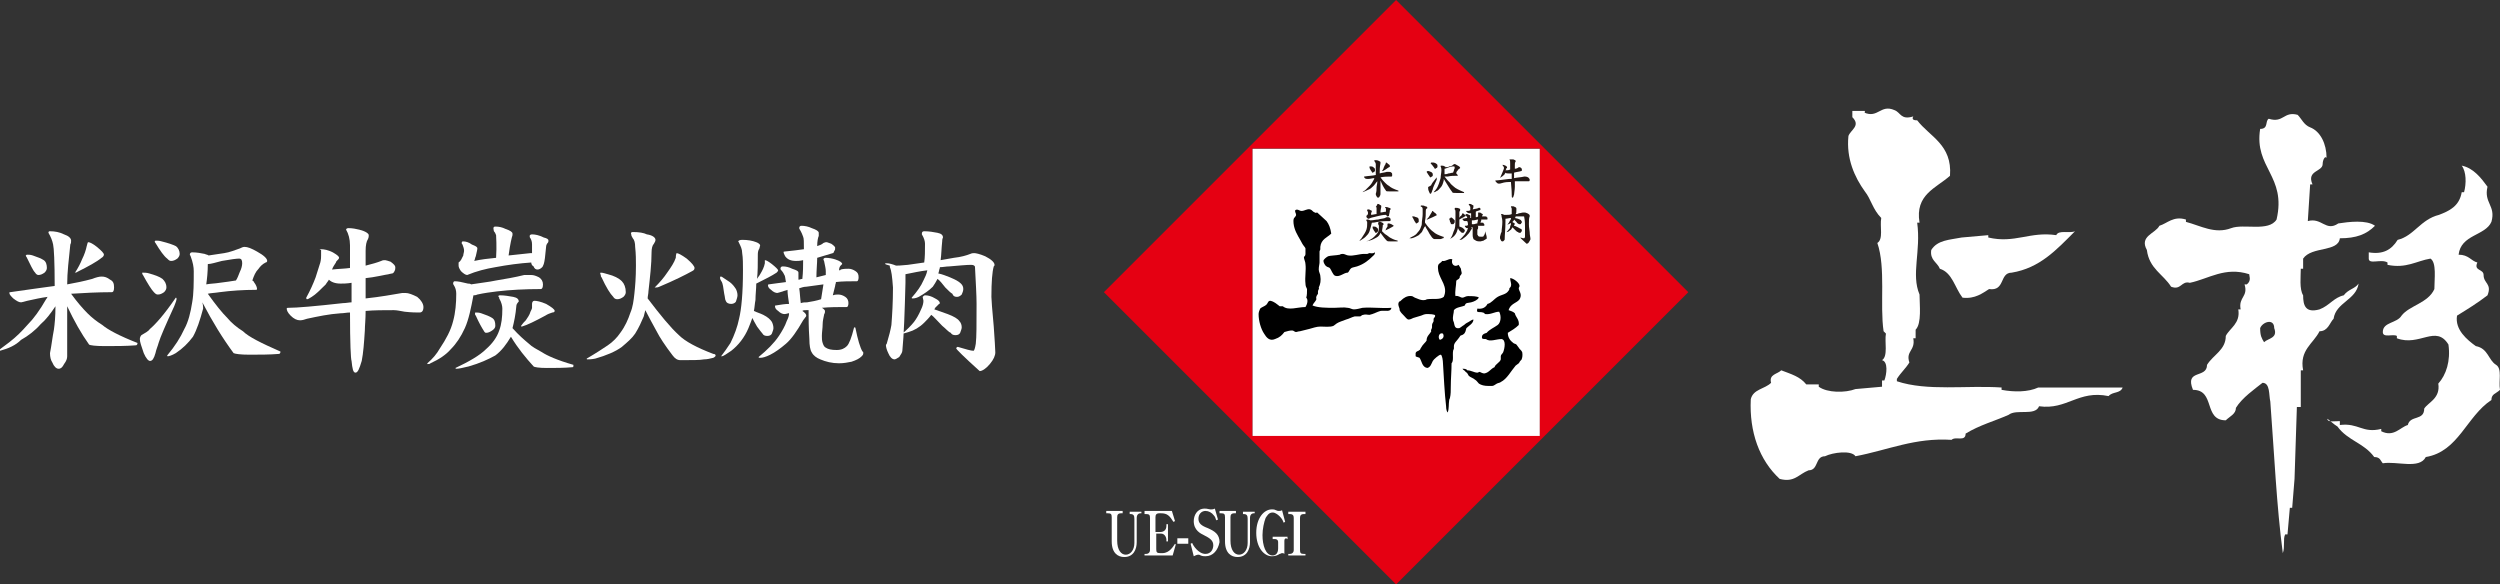 <?xml version="1.0" encoding="utf-8"?>
<!-- Generator: Adobe Illustrator 24.1.1, SVG Export Plug-In . SVG Version: 6.00 Build 0)  -->
<svg version="1.1" id="レイヤー_1" xmlns="http://www.w3.org/2000/svg" xmlns:xlink="http://www.w3.org/1999/xlink" x="0px"
	 y="0px" viewBox="0 0 320 74.8" style="enable-background:new 0 0 320 74.8;" xml:space="preserve">
<rect x="0" y="0" width="320" height="74.8" fill="#333333" stroke="none"/>
<style type="text/css">
	.st0{fill:#FFFFFF;}
	.st1{fill:#E50012;}
	.st2{fill:#231815;}
</style>
<g>
	
		<rect x="160.3" y="19" transform="matrix(6.123234e-17 -1 1 6.123234e-17 141.303 216.126)" class="st0" width="36.8" height="36.8"/>
	<g>
		<g>
			<path class="st1" d="M216.1,37.4l-37.4,37.4l-37.4-37.4L178.7,0L216.1,37.4z M160.3,19v36.8h36.8V19H160.3z"/>
			<path d="M169.8,28.3c-0.4-0.4-0.9-0.8-1.2-1.1c-0.1,0-0.2,0.1-0.3,0c-0.3-0.1-0.3-0.3-0.6-0.4c-0.4-0.1-0.7,0.2-1.1,0.2
				c-0.3,0-0.5-0.3-0.8-0.1c-0.1,0.2,0.1,0.4,0.1,0.6c0,0.2-0.3,0.4-0.3,0.5c-0.1,0.3,0,0.9,0.1,1.2c0.2,0.7,0.7,1.4,1,2
				c0.1,0.2,0.4,0.5,0.4,0.6c0,0.2,0,0.5,0,0.7c0,0.2-0.1,0.3-0.2,0.4c0,0.3,0.2,0.6,0.2,0.9c0.1,0.8-0.1,1.7,0,2.5
				c0,0.3,0.1,0.5,0.2,0.7c0,0.4,0,0.8-0.1,1.1c0.3,0.3,0.1,0.9-0.1,1.2c-1,0-2.2,0.5-2.9-0.1c-0.1,0-0.2,0-0.4,0
				c-0.4-0.3-0.7-0.6-1.2-0.7c-0.3,0-0.3,0.3-0.5,0.5c-0.2,0.2-0.6,0.3-0.8,0.5c-0.1,0.2-0.2,0.5-0.2,0.7c0,0.9,0.3,1.9,0.7,2.5
				c0.3,0.5,0.7,1,1.4,0.7c0.6-0.2,0.9-0.5,1.2-0.9c0.4-0.1,0.6-0.2,1-0.2c0.2,0,0.3,0.2,0.5,0.2c0.1,0,0.3-0.1,0.5-0.1
				c0.4-0.1,0.8-0.2,1.2-0.3c0.4-0.1,0.9-0.3,1.4-0.3c0.5,0,1.3,0.1,1.7-0.1c0.1-0.1,0.3-0.2,0.4-0.3c0.3-0.2,0.7-0.3,1.2-0.5
				c0.4-0.1,0.7-0.3,1.1-0.4c0.2,0,0.5,0,0.7,0c0.1,0,0.2-0.2,0.4-0.2c0.3-0.1,0.5,0,0.8,0c0.5-0.1,1-0.4,1.4-0.5
				c0.6-0.1,1.3,0.2,1.4-0.4c-1.2,0.1-2.5-0.1-3.7,0c-0.4,0.1-0.8,0.2-1.1,0.2c-0.3,0-0.5-0.2-0.8-0.2c-0.5-0.1-1.1,0-1.7,0
				c-1,0-2.1,0-2.8-0.3c0.1-0.3,0.4-0.5,0.5-0.8c-0.1-0.4,0.1-0.5,0.2-0.7c0-0.1,0-0.2,0-0.3c0-0.2,0.2-0.3,0.1-0.5
				c0.2-0.4,0.3-0.9,0.2-1.5c0-0.2-0.2-0.5-0.2-0.8c0-0.4,0.1-0.7,0.1-0.9c0-0.5,0-1,0-1.4c0-0.1,0.1-0.2,0.1-0.3c0-0.1,0-0.2,0-0.3
				c0.1-1,0.9-1.2,1.4-1.7C170.3,29.2,170.1,28.7,169.8,28.3z M175.3,32.4c-0.1,0-0.2,0.1-0.3,0.1c-0.1,0-0.3,0-0.4,0
				c-0.6,0-1.4,0.3-2,0.2c-0.2,0-0.5-0.2-0.7-0.2c-0.1,0-0.3,0-0.4,0.1c-0.5,0.1-1.2,0.1-1.5,0.2c-0.2,0.1-0.6,0.4-0.6,0.6
				c0,0.2,0.2,0.6,0.4,0.7c0.1,0.1,0.3,0.1,0.4,0.2c0.2,0.2,0.4,0.9,0.7,1c0.6,0.2,1.1-0.4,1.6-0.4c0.2-0.1,0.2-0.4,0.5-0.6
				c0.2-0.1,0.4-0.1,0.7-0.2c0.9-0.3,1.5-0.8,2-1.3c0.1-0.1,0.3-0.2,0.3-0.5C175.7,32.5,175.5,32.4,175.3,32.4z"/>
			<path d="M194.6,38.1c0.2-0.5-0.2-0.9-0.2-1.2c0-0.1,0.1-0.2,0.1-0.3c0-0.4-0.8-1-1.2-1c0,0.4,0.2,0.7,0.1,1
				c0,0.1-0.1,0.2-0.2,0.3c0,0.1,0,0.2-0.1,0.3c-0.3,0.5-0.9,0.5-1.4,0.8c-0.5,0.3-0.8,0.8-1.3,0.9c-0.2,0.4-0.6,0.7-1.3,0.6
				c0,0.1-0.1,0.3,0,0.4c0.2,0.1,0.4,0,0.7,0.1c0.1,0,0.2,0.1,0.3,0.2c0.7,0.1,1.2-0.3,1.8-0.3c0.3,0.6,0.2,1.4-0.2,1.7
				c-0.4,0.3-1.1,0.6-1.4,1c-0.3,0.1-0.7,0.2-0.6,0.7c0.1,0.1,0.3,0.1,0.5,0.1c0.5,0.4,1.3,0,2,0c0.6,0.1,0.4,1.2,0.2,1.7
				c-0.1,0.2-0.3,0.3-0.3,0.5c0,0.1,0,0.2,0,0.4c-0.1,0.4-0.7,0.6-0.8,1c-0.5,0.2-0.7,0.7-1.3,0.8c-0.2,0-0.4-0.1-0.6-0.2
				c-0.1,0-0.2,0.1-0.3,0.1c-0.4,0-0.8-0.3-1.3-0.3c-0.1-0.2-0.4-0.2-0.6-0.2c0.1,0.2,0.3,0.2,0.4,0.4c0.2,0.1,0.3,0.3,0.4,0.5
				c0.2,0.2,0.6,0.3,0.8,0.5c0.2,0.1,0.3,0.3,0.5,0.5c0.3,0.2,0.7,0.3,1.2,0.3c0.2,0,0.4,0,0.5,0c0.2,0,0.4-0.2,0.6-0.3
				c0.2-0.1,0.4-0.1,0.5-0.2c0.8-0.4,1.3-1.4,1.9-2.1c0.1-0.1,0.3-0.2,0.4-0.3c0.1-0.1,0.1-0.2,0.2-0.3c0.1-0.1,0.2-0.2,0.2-0.3
				c0.1-0.2,0.1-0.8,0-0.9c-0.1-0.2-0.3-0.3-0.4-0.5c-0.1-0.1-0.2-0.3-0.3-0.4c-0.1-0.1-0.3-0.1-0.4-0.2c-0.4-0.3-0.7-0.7-0.7-1.3
				c0.5-0.3,1-0.6,1.4-1c0.1-0.7-0.4-1-0.5-1.5c-0.2-0.2-0.5-0.3-0.8-0.4C193.4,38.7,194.4,38.8,194.6,38.1z M184.6,33.4
				c-0.1,0.2-0.4,0.3-0.5,0.5c-0.1,0.3,0,0.6,0,0.8c0.2,1.1,1.3,2,0.7,3.3c-0.5,0.4-1.4,0.2-2.1,0.3c-0.1,0-0.2,0.1-0.3,0.1
				c-0.5,0.1-1-0.2-1.3-0.3c-0.2-0.1-0.3-0.2-0.4-0.2c-0.6-0.1-1.1,0.3-1.3,0.5c-0.1,0.1-0.2,0.2-0.3,0.2c-0.2,0.3-0.1,0.5,0,0.8
				c0.1,0.2,0,0.3,0.1,0.4c0.1,0.2,0.3,0.4,0.5,0.6c0.2,0.2,0.4,0.5,0.6,0.5c0.2,0,0.4-0.1,0.6-0.2c0.3-0.1,0.7-0.2,1-0.3
				c0.2-0.1,0.5-0.2,0.7-0.2c0.3,0,1.1,0,1.1,0.2c0,0.2-0.1,0.2-0.2,0.4c0,0.1,0,0.2,0,0.3c0,0.1-0.2,0.3-0.2,0.5c0,0.1,0,0.2,0,0.3
				c0,0.2-0.2,0.3-0.1,0.5c-0.2,0.4-0.6,0.6-0.6,1.2c-0.1,0.2-0.5,0.5-0.7,0.9c-0.1,0.1-0.1,0.3-0.2,0.3c-0.2,0.2-0.4,0.1-0.5,0.4
				c0,0.1,0,0.3,0,0.4c0.1,0.1,0.3,0.1,0.5,0.2c0.3,0.4,0.3,1.2,1,1.3c0.4-0.1,0.5-0.5,0.7-0.9c0.1-0.2,0.8-0.8,1-0.8
				c0.2,0,0.3,0.8,0.3,1.1c0.1,1.6,0.2,3.8,0.4,5.5c0,0.4,0.1,0.7,0.2,0.8c0.2-0.5,0.1-1,0.2-1.6c0-0.1,0.1-0.2,0.1-0.3
				c0.1-0.4,0.1-0.9,0.1-1.4c0-1,0.1-2,0.1-3c0.3-0.3,0.1-1.1,0.2-1.6c0-0.1,0.1-0.2,0.1-0.3c0-0.1,0-0.2,0-0.3c0-0.4,0.4-0.7,0.6-1
				c0.1-0.1,0.2-0.3,0.2-0.3c0.1-0.1,0.3-0.1,0.4-0.2c0.3-0.2,0.3-0.5,0.4-0.8c0.3-0.3,0.9-0.6,0.9-1.1c-0.2,0-0.4,0.2-0.6,0.3
				c-0.2,0.1-0.4,0.2-0.6,0.4c-0.2,0.1-0.4,0.3-0.6,0.4c-0.6,0.1-0.6-0.3-0.7-0.7c0-0.1-0.1-0.2-0.1-0.3c-0.1-0.5,0.1-0.9,0.1-1.3
				c0.3-0.4,1-0.4,1.4-0.6c0.1-0.4,0.4-0.3,0.8-0.4c0.4-0.1,0.8-0.3,1-0.6c-0.2-0.2-0.9-0.2-1.4-0.2c-0.3,0-0.5,0.2-0.7,0.2
				c-0.3,0-0.5-0.3-0.9-0.2c-0.1-0.6,0.1-1.4,0.1-1.9c0-0.2,0.3-0.2,0.4-0.4c0.1-0.1,0-0.2,0.1-0.3c0.1-0.1,0.1-0.1,0.2-0.3
				c0-0.2-0.1-0.4-0.1-0.6c-0.1-0.2-0.2-0.3-0.3-0.5c-0.6,0.4-1-0.2-0.8-0.7C185.5,33,185.1,33.5,184.6,33.4z M184.7,42.7
				c0.2,0.4,0,0.7-0.4,0.8C184,43.2,184.2,42.5,184.7,42.7z"/>
		</g>
		<g>
			<path class="st0" d="M146.2,65.7H146c-0.3,0-0.5,0.2-0.5,0.6v3.1c0,0.9-0.4,1.9-1.6,1.9c-0.8,0-1.6-0.5-1.6-2v-3.1
				c0-0.4-0.1-0.5-0.5-0.5h-0.2v-0.3h2.1v0.3h-0.2c-0.4,0-0.5,0.2-0.5,0.5v3c0,1.2,0.5,1.8,1.1,1.8c0.6,0,1.1-0.6,1.1-1.5v-3.1
				c0-0.4-0.1-0.6-0.5-0.6h-0.1v-0.3h1.5V65.7z"/>
			<path class="st0" d="M146.5,65.4h3.5l0.4,1.3l-0.2,0.1c-0.5-0.8-0.8-1.1-1.6-1.1h-0.2c-0.4,0-0.5,0.2-0.5,0.5v1.9h0.6
				c0.4,0,0.8-0.2,0.8-0.8v-0.2h0.2v2.2h-0.2v-0.2c0-0.3-0.2-0.8-0.7-0.8h-0.6v2c0,0.4,0.1,0.5,0.5,0.5h0.3c0.9,0,1.4-0.9,1.6-1.2
				l0.1,0.1l-0.4,1.4h-3.6v-0.2h0.2c0.3,0,0.5-0.2,0.5-0.5v-4.1c0-0.4-0.1-0.5-0.5-0.5h-0.2V65.4z"/>
			<path class="st0" d="M150.7,69.6v-0.7h1.4v0.7H150.7z"/>
			<path class="st0" d="M154.3,71.2c-0.1,0-0.4,0-0.6-0.1c-0.2-0.1-0.2-0.1-0.3-0.1c-0.2,0-0.4,0.1-0.6,0.2l-0.4-1.6l0.2-0.1
				c0.1,0.3,0.8,1.4,1.7,1.4c0.7,0,1-0.6,1-1.1c0-0.6-0.4-0.9-1.2-1.3c-0.4-0.2-1.3-0.6-1.3-1.8c0-0.7,0.4-1.6,1.4-1.6
				c0.2,0,0.2,0,0.7,0.1c0.1,0,0.1,0,0.2,0c0.1,0,0.2,0,0.4-0.1l0.4,1.4l-0.2,0.1c-0.1-0.1-0.1-0.4-0.3-0.6
				c-0.3-0.4-0.7-0.6-1.1-0.6c-0.5,0-0.9,0.4-0.9,1c0,0.6,0.4,0.9,1.2,1.2c0.9,0.4,1.5,0.8,1.5,1.8
				C155.9,70.4,155.3,71.2,154.3,71.2z"/>
			<path class="st0" d="M160.7,65.7h-0.2c-0.3,0-0.5,0.2-0.5,0.6v3.1c0,0.9-0.4,1.9-1.6,1.9c-0.8,0-1.6-0.5-1.6-2v-3.1
				c0-0.4-0.1-0.5-0.5-0.5h-0.2v-0.3h2.1v0.3H158c-0.4,0-0.5,0.2-0.5,0.5v3c0,1.2,0.5,1.8,1.1,1.8c0.6,0,1.1-0.6,1.1-1.5v-3.1
				c0-0.4-0.1-0.6-0.5-0.6h-0.1v-0.3h1.5V65.7z"/>
			<path class="st0" d="M164.7,68.9c-0.3,0-0.3,0.2-0.3,0.4v1.6c-0.1-0.1-0.2-0.1-0.3-0.1c-0.1,0-0.2,0.1-0.3,0.1
				c-0.3,0.2-0.6,0.3-1,0.3c-1,0-2-1.1-2-3c0-1.9,1-3,2-3c0.2,0,0.3,0,0.5,0.1c0.2,0.1,0.3,0.1,0.4,0.1c0.1,0,0.3,0,0.4-0.1l0.4,1.5
				l-0.2,0.1c-0.1-0.3-0.2-0.5-0.5-0.8c-0.1-0.1-0.5-0.5-0.9-0.5c-0.5,0-0.7,0.4-0.9,0.7c-0.2,0.5-0.4,1.4-0.4,2.2
				c0,1.3,0.4,2.6,1.3,2.6c0.4,0,0.7-0.3,0.7-0.9v-0.8c0-0.3-0.2-0.4-0.4-0.4h-0.3v-0.3h1.9v0.3H164.7z"/>
			<path class="st0" d="M164.9,71.1v-0.2h0.2c0.3,0,0.5-0.2,0.5-0.5v-4.1c0-0.3-0.1-0.5-0.5-0.5h-0.2v-0.3h2.2v0.3h-0.2
				c-0.4,0-0.5,0.2-0.5,0.5v4.1c0,0.4,0.1,0.5,0.5,0.5h0.2v0.2H164.9z"/>
		</g>
	</g>
	<g>
		<path class="st2" d="M177.8,22c0.1,0,0.2,0,0.3,0.1c0.1,0.1,0.1,0.1,0.1,0.3c0,0.1,0,0.2-0.1,0.2c-0.5,0-0.9,0-1.4,0.1
			c0.2,0.3,0.4,0.5,0.6,0.7c0.1,0.1,0.3,0.3,0.5,0.4c0.2,0.2,0.6,0.4,1.2,0.6c0,0.1,0,0.1,0,0.1c-0.3,0-0.7,0-1.1,0
			c-0.3,0-0.5,0-0.5-0.1c-0.3-0.4-0.5-0.8-0.7-1.3v1.7c0,0.1,0,0.2-0.1,0.3c0,0.1-0.1,0.2-0.2,0.2c-0.1,0-0.2-0.1-0.2-0.2
			c-0.1-0.1-0.1-0.2-0.1-0.3c0.1-0.3,0.1-0.5,0.1-0.8c0-0.2,0.1-0.5,0.1-0.8c-0.2,0.2-0.3,0.4-0.5,0.6c-0.2,0.2-0.4,0.4-0.7,0.5
			c-0.2,0.1-0.4,0.2-0.7,0.3v0c0.1-0.1,0.2-0.2,0.3-0.2c0.2-0.2,0.4-0.4,0.6-0.6c0.2-0.2,0.4-0.5,0.6-0.9c0,0,0-0.1,0-0.1
			c-0.2,0-0.5,0.1-0.7,0.1c-0.1,0-0.2,0-0.2,0c-0.1,0-0.2,0-0.3-0.1c-0.1-0.1-0.1-0.1-0.1-0.2c0,0,0,0,0,0c0.6-0.1,1.1-0.1,1.5-0.2
			c0,0,0,0,0,0c0-0.8,0-1.3,0-1.4c0-0.1-0.1-0.3-0.2-0.4c0,0,0-0.1,0.1-0.1c0.2,0,0.3,0,0.5,0.1c0.2,0.1,0.2,0.1,0.2,0.2
			c0,0,0,0.1,0,0.1c-0.1,0.5-0.1,0.9-0.1,1.3c0.3-0.1,0.6-0.1,0.9-0.2C177.7,22,177.7,22,177.8,22z M175.3,21.3c0.1,0,0.1,0,0.2,0
			c0.2,0,0.3,0.1,0.4,0.2c0.1,0.1,0.1,0.1,0.1,0.3c0,0.1,0,0.1-0.1,0.2c-0.1,0-0.1,0.1-0.2,0.1c0,0-0.1,0-0.1-0.1
			c-0.1-0.1-0.2-0.3-0.3-0.5C175.3,21.3,175.3,21.3,175.3,21.3C175.3,21.3,175.3,21.3,175.3,21.3z M177.4,20.8
			c0.1,0,0.2,0.1,0.3,0.2c0.2,0.1,0.2,0.2,0.2,0.3c0,0,0,0.1-0.1,0.1c-0.2,0.1-0.4,0.3-0.8,0.5c0,0-0.1,0-0.1,0h0
			c0.1-0.2,0.2-0.3,0.2-0.4c0.1-0.2,0.1-0.3,0.2-0.4C177.4,20.9,177.4,20.8,177.4,20.8z"/>
		<path class="st2" d="M183.9,22.7C183.9,22.7,183.9,22.7,183.9,22.7c0,0.1,0,0.2,0,0.3c-0.3,0.6-0.5,1.1-0.5,1.2
			c0,0.1-0.1,0.2-0.1,0.3c-0.1,0.2-0.1,0.3-0.2,0.3c-0.1,0-0.1-0.1-0.2-0.3c-0.1-0.2-0.1-0.4-0.1-0.5c0-0.1,0-0.1,0.1-0.1
			c0.1-0.1,0.2-0.1,0.3-0.2C183.2,23.6,183.4,23.3,183.9,22.7C183.8,22.7,183.8,22.7,183.9,22.7z M182.7,21.9c0.1,0,0.1,0,0.2,0
			c0.2,0.1,0.3,0.1,0.4,0.2c0.1,0.1,0.1,0.2,0.1,0.3c0,0.1,0,0.1-0.1,0.2c-0.1,0-0.1,0.1-0.2,0.1c0,0-0.1,0-0.1-0.1
			c-0.1-0.1-0.2-0.3-0.4-0.6C182.7,21.9,182.7,21.9,182.7,21.9C182.7,21.9,182.7,21.9,182.7,21.9z M183.2,20.8c0.1,0,0.1,0,0.2,0
			c0.2,0,0.4,0.1,0.5,0.2c0.1,0.1,0.1,0.1,0.1,0.3c0,0.1,0,0.1-0.1,0.2c-0.1,0-0.1,0.1-0.2,0.1c0,0-0.1,0-0.1-0.1
			c-0.1-0.1-0.2-0.3-0.4-0.5C183.1,20.9,183.1,20.9,183.2,20.8C183.1,20.8,183.1,20.8,183.2,20.8z M186.2,21c0.1,0,0.2,0.1,0.4,0.2
			c0.2,0.1,0.3,0.2,0.3,0.3c0,0,0,0-0.1,0.1c-0.1,0.1-0.2,0.1-0.2,0.2c-0.1,0.1-0.2,0.2-0.2,0.4c0,0,0,0,0.1,0.1
			c0.1,0.1,0.1,0.2,0.1,0.2c0,0,0,0-0.1,0c-0.4,0-0.8,0-1.2,0.1c-0.2,0-0.3,0-0.4,0c0.3,0.4,0.5,0.6,0.7,0.8
			c0.1,0.2,0.3,0.3,0.5,0.5c0.2,0.2,0.6,0.4,1.3,0.7c0,0.1,0,0.1,0,0.1c-0.3,0-0.7,0-1,0c-0.3,0-0.5,0-0.5-0.1
			c-0.4-0.5-0.7-1.1-1.1-1.7c0,0.1,0,0.1,0,0.2c-0.1,0.4-0.2,0.7-0.4,0.9c-0.2,0.2-0.3,0.4-0.6,0.5c-0.1,0.1-0.2,0.1-0.3,0.1
			c0,0,0,0,0,0c0.3-0.3,0.5-0.6,0.6-0.9c0.1-0.2,0.2-0.6,0.3-0.9c0-0.3,0.1-0.7,0.1-1c0-0.1,0-0.3-0.1-0.5c0,0,0,0,0,0
			c0-0.1,0-0.1,0.1-0.1c0.1,0,0.3,0,0.4,0.1c0.1,0,0.1,0,0.1,0.1c0.2,0,0.4,0,0.5-0.1c0.2,0,0.4-0.1,0.5-0.2
			C186.1,21,186.1,21,186.2,21z M184.9,21.6c0,0.3,0,0.5,0,0.7c0.1,0,0.3,0,0.5-0.1c0.2,0,0.4-0.1,0.6-0.1c0-0.1,0.1-0.2,0.1-0.3
			c0-0.1,0.1-0.2,0.1-0.3c0-0.1,0-0.2-0.1-0.2c-0.1,0-0.3,0-0.6,0.1C185.2,21.5,185,21.6,184.9,21.6z"/>
		<path class="st2" d="M192.3,21.1c0.1,0,0.2,0,0.4,0.1c0.1,0.1,0.2,0.1,0.2,0.2c0,0,0,0.1,0,0.1c0,0-0.1,0-0.1,0.1
			c0,0.1-0.1,0.2-0.1,0.2c0.2,0,0.4,0,0.6-0.1c0-0.2,0-0.5,0-0.8c0-0.2,0-0.4-0.1-0.5c0,0,0,0,0.1,0c0.1,0,0.3,0,0.4,0
			c0.2,0.1,0.3,0.1,0.3,0.2c0,0,0,0.1,0,0.1c-0.1,0.1-0.1,0.2-0.1,0.4c0,0.2,0,0.3,0,0.5c0.2,0,0.4-0.1,0.5-0.2c0,0,0.1,0,0.1,0
			c0,0,0.1,0,0.2,0.1c0.1,0.1,0.1,0.1,0.1,0.2c0,0,0,0.1,0,0.1c0,0,0,0.1-0.1,0.1c-0.3,0.1-0.6,0.1-0.9,0.2c0,0.2,0,0.5,0,0.7
			c0.5-0.1,0.9-0.1,1.3-0.2c0,0,0.1,0,0.1,0c0.1,0,0.2,0,0.4,0.1c0.1,0.1,0.2,0.2,0.2,0.3c0,0.1,0,0.2-0.1,0.2c-0.1,0-0.3,0-0.5,0
			c-0.1,0-0.3,0-0.4,0c-0.3,0-0.7,0-0.9,0c0,0.3,0,0.5,0,0.7c0,0.4-0.1,0.8-0.1,1c-0.1,0.3-0.1,0.4-0.2,0.4c-0.1,0-0.1-0.1-0.1-0.4
			c0-0.1,0-0.6-0.1-1.6c-0.1,0-0.2,0-0.3,0c-0.4,0-0.8,0.1-1.1,0.2c-0.1,0-0.2,0-0.2,0c-0.1,0-0.2-0.1-0.3-0.2
			c-0.1-0.1-0.1-0.2-0.1-0.2c0,0,0,0,0,0c0.3,0,0.9-0.1,1.8-0.2c0.1,0,0.2,0,0.3,0c0-0.2,0-0.4,0-0.7c-0.2,0-0.3,0-0.4,0
			c-0.2,0-0.3,0-0.4-0.1c0,0.1-0.1,0.1-0.1,0.2c-0.2,0.2-0.3,0.3-0.5,0.4c-0.1,0.1-0.1,0.1-0.1,0.1c0,0,0,0,0,0
			c0.1-0.2,0.2-0.5,0.3-0.7c0.1-0.2,0.1-0.3,0.2-0.5c0-0.1,0-0.2,0-0.2L192.3,21.1C192.2,21.1,192.2,21.1,192.3,21.1z"/>
		<path class="st2" d="M177.6,27.8c0.1,0,0.2,0,0.3,0.1c0.1,0.1,0.1,0.1,0.1,0.2c0,0.1,0,0.2-0.1,0.2c-0.5,0-1,0-1.5,0.1
			c-0.2,0-0.4,0.1-0.7,0.1c-0.1,0-0.1,0-0.1,0c-0.1,0.4-0.2,0.8-0.3,1.1c-0.1,0.3-0.3,0.5-0.5,0.7c-0.2,0.2-0.4,0.3-0.7,0.5
			c0,0-0.1,0-0.1,0v0c0.2-0.2,0.3-0.3,0.4-0.5c0.2-0.3,0.4-0.6,0.5-0.9c0.1-0.3,0.1-0.6,0.1-0.9c0-0.1,0-0.2-0.1-0.2
			c0,0,0-0.1,0-0.1c0-0.1,0-0.1,0.1-0.1c0.1,0,0.2,0,0.4,0.1c0,0,0.1,0,0.1,0c0.3,0,0.6-0.1,0.9-0.1c0.3-0.1,0.6-0.1,0.9-0.2
			C177.4,27.8,177.5,27.8,177.6,27.8z M176.5,28.4c0.2,0,0.3,0,0.4,0.1c0.1,0,0.2,0.1,0.2,0.2c0,0.1-0.1,0.1-0.1,0.1
			c0,0.3-0.1,0.6-0.1,0.8c0.2,0.2,0.4,0.4,0.6,0.5c0.1,0.1,0.3,0.2,0.4,0.3c0.2,0.1,0.5,0.3,1,0.4c0,0,0,0.1,0,0.1
			c-0.3,0-0.6,0-0.9,0c-0.3,0-0.4,0-0.5-0.1c-0.3-0.3-0.5-0.6-0.8-1c-0.1,0.3-0.3,0.5-0.5,0.6c-0.2,0.1-0.5,0.3-0.9,0.4
			c-0.2,0-0.3,0.1-0.4,0.1c0,0,0,0,0,0c0.5-0.2,0.8-0.4,1-0.6c0.2-0.2,0.4-0.4,0.5-0.6c0.1-0.2,0.1-0.5,0.1-0.7c0-0.1,0-0.2-0.1-0.3
			C176.4,28.5,176.4,28.5,176.5,28.4C176.4,28.5,176.5,28.4,176.5,28.4z M176.3,26.1c0.1,0,0.2,0,0.3,0.1c0.2,0.1,0.2,0.1,0.2,0.2
			c0,0,0,0,0,0.1c0,0.1-0.1,0.3-0.1,0.7c0.2,0,0.5-0.1,0.7-0.1c0,0,0,0,0,0c0-0.1,0-0.2,0-0.3c0-0.1,0-0.2-0.1-0.2c0,0,0,0,0-0.1
			c0,0,0,0,0.1,0c0.1,0,0.2,0,0.4,0.1c0.1,0,0.2,0.1,0.2,0.1c0,0,0,0.1,0,0.1c0,0-0.1,0.1-0.1,0.1c0,0.3-0.1,0.5-0.1,0.6
			c0,0,0,0.1,0,0.1c-0.1,0.1-0.1,0.1-0.2,0.1c0,0-0.1,0-0.1-0.1c0,0-0.1-0.1-0.1-0.1c-0.4,0-0.8,0.1-1.2,0.2c-0.3,0.1-0.6,0.1-1,0.3
			c-0.1,0-0.1,0-0.2-0.1c-0.1-0.1-0.1-0.1-0.1-0.2v-0.1c0.1,0,0.1-0.1,0.2-0.2c0-0.1,0-0.1,0-0.2c0-0.1,0-0.1-0.1-0.2c0,0,0,0,0-0.1
			c0,0,0-0.1,0.1-0.1c0.1,0,0.2,0,0.3,0.1c0.1,0,0.2,0.1,0.2,0.1c0,0,0,0.1-0.1,0.3c0,0.1,0,0.1,0,0.2c0.2,0,0.5-0.1,0.7-0.1
			c0-0.4,0-0.7,0-0.8c0,0,0-0.1-0.1-0.1C176.3,26.2,176.3,26.2,176.3,26.1C176.3,26.2,176.3,26.1,176.3,26.1z M175.7,29
			c0.1,0,0.1,0,0.2,0c0.2,0,0.3,0.1,0.4,0.2c0.1,0.1,0.1,0.1,0.1,0.3c0,0.1,0,0.1-0.1,0.2c-0.1,0.1-0.1,0.1-0.2,0.1
			c0,0-0.1,0-0.1-0.1c-0.1-0.1-0.2-0.3-0.3-0.5C175.7,29.1,175.7,29.1,175.7,29C175.7,29,175.7,29,175.7,29z M177.7,28.6
			c0.1,0,0.2,0,0.4,0.1c0.2,0.1,0.3,0.2,0.3,0.2c0,0,0,0-0.1,0.1c-0.1,0-0.1,0.1-0.2,0.1c-0.3,0.2-0.6,0.3-0.8,0.4c0,0,0,0,0,0
			c0.1-0.1,0.1-0.1,0.1-0.2c0.1-0.1,0.1-0.2,0.2-0.3c0-0.1,0-0.1,0-0.1c0,0,0,0,0-0.1c0,0,0-0.1,0-0.1
			C177.6,28.7,177.6,28.6,177.7,28.6z"/>
		<path class="st2" d="M181.9,26.3c0.2,0,0.4,0,0.5,0.1c0.2,0,0.3,0.1,0.3,0.2c0,0,0,0.1-0.1,0.1c-0.1,0.1-0.1,0.2-0.1,0.3
			c0,0.4,0,0.8-0.1,1.3c0,0.1,0,0.2,0,0.2c0.4,0.6,0.8,1,1.1,1.2c0.2,0.2,0.6,0.4,1.2,0.6c0.1,0,0.1,0,0.1,0.1c0,0,0,0.1-0.1,0.1
			c-0.1,0-0.2,0.1-0.3,0.1c-0.1,0-0.4,0-0.8,0c-0.1,0-0.2-0.1-0.3-0.2c-0.3-0.4-0.4-0.6-0.5-0.8c-0.2-0.3-0.3-0.5-0.4-0.7
			c0,0.1,0,0.1-0.1,0.2c-0.1,0.2-0.2,0.4-0.3,0.6c-0.1,0.1-0.3,0.3-0.4,0.4c-0.2,0.1-0.5,0.3-0.9,0.4c-0.1,0-0.2,0-0.3,0
			c0,0,0,0,0,0c0.3-0.2,0.6-0.3,0.7-0.4c0.2-0.1,0.3-0.3,0.4-0.4c0.2-0.2,0.3-0.4,0.4-0.7c0.1-0.2,0.1-0.4,0.1-0.6
			c0-0.2,0.1-0.6,0.1-1c0-0.2,0-0.4,0-0.6c0-0.1,0-0.2-0.1-0.3C181.8,26.4,181.8,26.4,181.9,26.3C181.8,26.3,181.8,26.3,181.9,26.3z
			 M180.8,27.7c0.1,0,0.1,0,0.2,0c0.2,0.1,0.4,0.1,0.5,0.2c0.1,0.1,0.1,0.2,0.1,0.4c0,0.1,0,0.1-0.1,0.2c-0.1,0-0.1,0.1-0.2,0.1
			c0,0-0.1,0-0.1-0.1c-0.1-0.1-0.2-0.3-0.4-0.7C180.7,27.8,180.7,27.8,180.8,27.7C180.7,27.7,180.7,27.7,180.8,27.7z M183.3,27
			c0.1,0,0.2,0.1,0.3,0.2c0.2,0.1,0.3,0.3,0.3,0.3c0,0,0,0.1-0.1,0.1c-0.2,0.1-0.6,0.3-1.1,0.5c-0.1,0-0.1,0-0.1,0h0
			c0.2-0.2,0.3-0.3,0.4-0.5c0.1-0.2,0.2-0.3,0.3-0.5C183.3,27.1,183.3,27,183.3,27z"/>
		<path class="st2" d="M185.7,27.8C185.7,27.8,185.7,27.8,185.7,27.8c0.2,0.1,0.2,0.1,0.3,0.2c0.1,0.1,0.2,0.2,0.2,0.2
			c0,0.1,0,0.1,0,0.2c0,0.1,0,0.1-0.1,0.2c0,0.1-0.1,0.1-0.2,0.1c-0.1,0-0.2,0-0.2-0.1c0,0,0-0.1-0.1-0.2c0-0.2-0.1-0.3-0.1-0.4
			C185.7,27.9,185.7,27.9,185.7,27.8C185.7,27.8,185.7,27.8,185.7,27.8z M187.2,27.3c0,0,0.1,0,0.2,0.1c0.1,0.1,0.2,0.2,0.2,0.2
			c0,0,0,0.1-0.1,0.1c-0.1,0.1-0.4,0.2-0.7,0.4c0,0.2,0,0.4,0,0.5c0,0.1,0,0.2,0,0.4c0.1,0,0.2,0.1,0.3,0.1c0.2,0.1,0.2,0.2,0.3,0.2
			c0,0.1,0.1,0.1,0.1,0.2c0,0.1,0,0.1-0.1,0.2c0,0.1-0.1,0.1-0.2,0.1c-0.1,0-0.1,0-0.2-0.1c0,0-0.1-0.1-0.2-0.2
			c-0.1-0.1-0.1-0.2-0.2-0.3c0,0.2-0.1,0.3-0.1,0.4c-0.1,0.3-0.3,0.6-0.6,0.8c-0.2,0.1-0.3,0.2-0.3,0.2h0c0.1-0.1,0.2-0.3,0.3-0.5
			c0.1-0.3,0.2-0.6,0.3-0.8c0.1-0.3,0.1-0.9,0.1-1.6c0-0.2,0-0.4,0-0.6c0-0.1,0-0.2-0.1-0.3c0,0,0,0,0-0.1c0,0,0-0.1,0.1-0.1
			c0.2,0,0.3,0,0.5,0.1c0.1,0,0.1,0.1,0.1,0.1l0,0.1c0,0.1-0.1,0.2-0.1,0.2c0,0.3,0,0.5,0,0.8c0-0.1,0.1-0.1,0.1-0.2
			C187.1,27.6,187.1,27.5,187.2,27.3C187.2,27.3,187.2,27.3,187.2,27.3z M189.3,26.6c0,0,0.1,0,0.1,0c0.1,0.1,0.1,0.1,0.1,0.1
			c0,0,0,0.1,0,0.1c0,0,0,0.1-0.1,0.1c-0.2,0.1-0.4,0.1-0.5,0.2c0,0.2,0,0.4,0,0.7c0.1,0,0.2,0,0.3-0.1c0-0.1,0-0.1,0-0.1
			c0-0.1,0-0.2,0-0.3c0,0,0-0.1,0-0.1c0,0,0,0,0.1,0c0.1,0,0.2,0,0.3,0.1c0.2,0.1,0.2,0.1,0.2,0.2l0,0c0,0-0.1,0.1-0.1,0.2
			c0,0,0,0,0.1,0c0.1,0,0.2,0,0.3,0c0.1,0,0.2,0,0.2,0.1c0.1,0,0.1,0.1,0.1,0.2c0,0.1,0,0.1-0.1,0.1c-0.2,0-0.5,0-0.7,0
			c0,0,0,0.1,0,0.1c0,0.1-0.1,0.2-0.1,0.3c0.1,0,0.1,0,0.2,0c0.1,0,0.2,0,0.2,0.1c0.1,0.1,0.1,0.1,0.1,0.2c0,0.1,0,0.1-0.1,0.1
			c-0.3,0-0.6,0-0.8,0c0.1,0,0.1,0.1,0.1,0.1c0,0,0,0.1,0,0.1c0,0.1,0,0.2-0.1,0.3c0,0.1,0,0.3,0,0.4c0,0.1,0,0.2,0,0.2
			c0,0.1,0.1,0.1,0.1,0.2c0.1,0.1,0.2,0.1,0.4,0.1c0.2,0,0.3,0,0.3-0.1c0.1-0.1,0.2-0.3,0.2-0.6c0,0,0,0,0,0c0,0,0,0,0,0
			c0.1,0.4,0.2,0.6,0.2,0.8c0,0,0,0,0,0.1c0,0,0,0.1-0.1,0.1c-0.1,0.1-0.2,0.1-0.3,0.2c-0.1,0-0.3,0.1-0.4,0.1c-0.2,0-0.4,0-0.6-0.1
			c-0.1-0.1-0.2-0.1-0.3-0.2c0-0.1-0.1-0.2-0.1-0.5c0-0.4,0-0.7,0-0.9c0,0,0-0.1,0-0.1c0,0,0,0-0.1,0c0,0-0.1,0-0.1,0
			c0.1,0.1,0.1,0.1,0.1,0.2c0,0,0,0,0,0c0,0-0.1,0.1-0.1,0.1c-0.2,0.4-0.4,0.6-0.6,0.8c-0.2,0.2-0.4,0.3-0.5,0.4
			c-0.1,0.1-0.3,0.1-0.4,0.1c0,0,0,0,0,0c0.3-0.2,0.5-0.5,0.7-0.7c0.1-0.2,0.2-0.3,0.3-0.5c0-0.1,0.1-0.2,0.1-0.3c0,0,0,0,0,0
			c-0.1,0-0.1,0-0.1,0c-0.1,0-0.1,0-0.2-0.1c-0.1-0.1-0.1-0.1-0.1-0.2c0,0,0,0,0,0c0.2,0,0.3,0,0.4-0.1c0-0.2,0-0.3-0.1-0.5
			c-0.1,0-0.1,0-0.1,0c-0.1,0-0.2,0-0.2,0c-0.1,0-0.1,0-0.2-0.1c-0.1-0.1-0.1-0.1-0.1-0.2c0,0,0,0,0,0c0.2,0,0.4-0.1,0.6-0.1
			c0-0.1,0-0.2-0.1-0.2c0-0.1-0.1-0.1-0.1-0.1c0,0,0-0.1,0-0.1c0-0.1,0-0.1,0.1-0.1c0.1,0,0.2,0,0.3,0.1c0.1,0,0.2,0.1,0.2,0.1
			c0,0,0,0,0,0.1c0,0,0,0.1,0,0.2c0,0,0.1,0,0.1,0c0-0.2,0-0.5,0-0.6c-0.1,0-0.2,0-0.2,0c-0.2,0-0.3-0.1-0.4-0.2
			c0-0.1-0.1-0.1-0.1-0.1c0,0,0,0,0,0c0.3,0,0.5,0,0.6-0.1c0-0.2,0-0.4,0-0.4c0-0.1-0.1-0.1-0.1-0.2c0,0-0.1-0.1-0.1-0.1
			c0-0.1,0-0.1,0.1-0.1c0.1,0,0.2,0,0.3,0.1c0.2,0.1,0.2,0.1,0.2,0.1c0,0,0,0.1,0,0.1c0,0.1,0,0.2-0.1,0.4
			C189,26.7,189.1,26.7,189.3,26.6C189.2,26.7,189.2,26.6,189.3,26.6z M188.4,28.7c0.1,0,0.1,0,0.2,0c0.2,0,0.3-0.1,0.5-0.1
			c0-0.2,0.1-0.4,0.1-0.5c-0.2,0-0.4,0.1-0.6,0.1c-0.1,0-0.2,0-0.2,0C188.4,28.4,188.4,28.5,188.4,28.7z"/>
		<path class="st2" d="M192.2,27.4c0.1,0,0.2,0,0.3,0.1c0.2,0,0.3,0,0.4,0c0.2,0,0.4,0,0.6-0.1c0-0.2,0-0.4,0-0.6
			c0-0.1,0-0.2-0.1-0.3c0,0,0,0,0,0c0-0.1,0-0.1,0.1-0.1c0.2,0,0.3,0,0.4,0.1c0.1,0,0.2,0.1,0.2,0.2c0,0.1,0,0.1,0,0.1
			c0,0.3,0,0.5-0.1,0.6c0.1,0,0.3,0,0.4-0.1c0.2,0,0.4-0.1,0.6-0.1c0.1,0,0.1,0,0.1,0c0.1,0,0.2,0,0.4,0.1c0.2,0.1,0.3,0.2,0.3,0.3
			c0,0,0,0,0,0.1c-0.1,0.2-0.1,0.5-0.1,1c0,0.1,0,0.4,0.1,1c0,0.4,0.1,0.7,0.1,0.9c0,0.1-0.1,0.2-0.2,0.4c-0.1,0.2-0.3,0.2-0.3,0.2
			c-0.5-0.5-0.8-0.7-0.8-0.8c0,0,0,0,0,0c0.3,0.1,0.4,0.1,0.5,0.1c0,0,0.1-0.1,0.1-0.2c0-0.2,0-0.7,0-1.3c0-0.3,0-0.7-0.1-1.2
			c0-0.1,0-0.1-0.1-0.1c-0.2,0-0.4,0-0.7,0c-0.1,0-0.2,0-0.3,0c0,0,0,0,0,0c0,0.1,0,0.1-0.1,0.2c0.1,0,0.3,0.1,0.4,0.1
			c0.2,0.1,0.3,0.1,0.4,0.2c0,0.1,0.1,0.1,0.1,0.2c0,0.1,0,0.1-0.1,0.2c0,0.1-0.1,0.1-0.2,0.1c-0.1,0-0.1,0-0.2-0.1
			c-0.1,0-0.1-0.1-0.2-0.2c-0.1-0.1-0.2-0.2-0.3-0.3c0,0.1-0.1,0.2-0.2,0.3c-0.1,0.1-0.3,0.2-0.5,0.3c-0.1,0-0.2,0.1-0.2,0.1
			c0,0,0,0,0,0c0.2-0.2,0.3-0.4,0.4-0.6c0.1-0.1,0.1-0.2,0.1-0.3c-0.2,0-0.5,0.1-0.7,0.1c0,0.1,0,0.2,0,0.3c0,1-0.1,1.8-0.1,2.3
			c0,0.1,0,0.1-0.1,0.2c-0.1,0.1-0.1,0.1-0.2,0.1c-0.1,0-0.2-0.1-0.2-0.2c-0.1-0.1-0.1-0.2-0.1-0.3c0,0,0,0,0-0.1
			c0.1-0.3,0.1-0.5,0.2-0.6c0-0.3,0.1-0.8,0.1-1.3c0-0.4-0.1-0.6-0.1-0.7c0,0,0-0.1,0-0.1C192.1,27.4,192.1,27.4,192.2,27.4z
			 M193.4,28.4c0.1,0,0.2,0,0.3,0.1c0.1,0,0.2,0.1,0.2,0.2c0,0,0,0,0,0c-0.1,0.1-0.1,0.1-0.1,0.1c0,0,0,0,0,0.1
			c0.1,0,0.3,0.1,0.5,0.2c0.2,0.1,0.3,0.2,0.4,0.2c0.1,0.1,0.1,0.1,0.1,0.2c0,0.1,0,0.1-0.1,0.2c0,0.1-0.1,0.1-0.2,0.1
			c-0.1,0-0.1,0-0.2-0.1c-0.1,0-0.2-0.1-0.3-0.2c-0.2-0.2-0.3-0.3-0.4-0.4c-0.1,0.1-0.1,0.2-0.2,0.3c-0.2,0.1-0.3,0.3-0.5,0.3
			c-0.1,0-0.2,0.1-0.2,0.1h0c0.2-0.1,0.3-0.3,0.4-0.4c0.1-0.1,0.2-0.2,0.2-0.4c0-0.1,0.1-0.2,0.1-0.3L193.4,28.4
			C193.4,28.5,193.4,28.4,193.4,28.4z"/>
	</g>
</g>
<g>
	<path class="st0" d="M13,35.4c0.4,0,0.7,0.1,1.1,0.4c0.4,0.2,0.5,0.5,0.5,1c0,0.4-0.1,0.6-0.3,0.6c-1.8,0-3.6,0.1-5.2,0.2
		c0.8,1.1,1.5,1.9,2.1,2.5c0.5,0.5,1.1,1,1.9,1.5c0.7,0.6,2.2,1.4,4.5,2.3c0,0.2-0.1,0.3-0.2,0.3c-1.3,0.1-2.6,0.1-4,0.1
		c-1.2,0-1.9-0.1-2-0.2c-1-1.4-1.9-3-2.8-4.9v6.4c0,0.3-0.1,0.6-0.4,1c-0.2,0.4-0.4,0.6-0.7,0.6c-0.3,0-0.6-0.3-0.8-0.8
		c-0.2-0.3-0.3-0.7-0.3-1.2c0.2-1,0.3-2,0.5-3c0.1-0.7,0.2-1.7,0.2-3c-0.6,0.9-1.2,1.7-1.9,2.3c-0.7,0.8-1.6,1.5-2.5,2
		C2,44.2,1.1,44.6,0,44.9v-0.2c0.4-0.3,0.8-0.6,1.2-0.9c0.9-0.7,1.6-1.4,2.3-2.2c0.8-0.8,1.6-1.9,2.4-3.3C6,38.2,6,38.1,6.1,38
		c-0.8,0.1-1.7,0.3-2.6,0.5c-0.4,0.1-0.7,0.2-0.8,0.2c-0.3,0-0.6-0.2-1-0.5c-0.3-0.3-0.5-0.5-0.5-0.7c0-0.1,0-0.1,0.1-0.1
		c2.2-0.3,4.1-0.6,5.7-0.8c0,0,0,0,0,0c0-3.1-0.1-4.9-0.2-5.3c-0.1-0.5-0.3-1-0.6-1.5c0-0.2,0.1-0.2,0.2-0.2c0.6,0,1.2,0.1,1.8,0.4
		c0.6,0.2,0.9,0.5,0.9,0.8c0,0.2,0,0.3-0.1,0.5c-0.2,1.9-0.4,3.6-0.4,5.1c1.1-0.2,2.1-0.4,3.2-0.7C12.3,35.5,12.7,35.4,13,35.4z
		 M3.5,32.6c0.2,0,0.4,0,0.7,0.1c0.6,0.2,1.1,0.4,1.4,0.6c0.3,0.2,0.4,0.6,0.4,1c0,0.2-0.1,0.4-0.3,0.6c-0.3,0.2-0.5,0.3-0.8,0.3
		c-0.1,0-0.3-0.1-0.4-0.3c-0.3-0.3-0.6-1-1.1-2c-0.1-0.1-0.1-0.2-0.1-0.2C3.4,32.6,3.4,32.6,3.5,32.6z M11.3,31
		c0.2,0,0.6,0.2,1.1,0.6c0.6,0.5,0.9,0.8,0.9,1c0,0.1-0.1,0.3-0.3,0.4c-0.6,0.5-1.7,1.1-3.1,1.8c-0.1,0.1-0.3,0.1-0.4,0.1H9.6
		c0.4-0.6,0.7-1.2,0.9-1.7c0.3-0.6,0.5-1.2,0.6-1.7C11.2,31.2,11.2,31,11.3,31z"/>
	<path class="st0" d="M22.5,38.1c0.1,0,0.1,0.1,0.1,0.2c0,0.1-0.1,0.4-0.3,0.9c-1.1,2.4-1.8,4-2,4.7c-0.1,0.4-0.3,0.8-0.4,1.3
		c-0.2,0.7-0.4,1-0.7,1c-0.2,0-0.5-0.3-0.8-1c-0.3-0.9-0.5-1.4-0.5-1.8c0-0.2,0.1-0.4,0.2-0.5c0.5-0.3,0.9-0.5,1.1-0.8
		C19.9,41.5,21,40.3,22.5,38.1C22.5,38.2,22.5,38.2,22.5,38.1z M18.3,34.9c0.2,0,0.5,0,0.8,0.1c0.7,0.2,1.3,0.4,1.7,0.7
		c0.3,0.3,0.5,0.6,0.5,1.1c0,0.2-0.1,0.4-0.3,0.6c-0.3,0.2-0.5,0.3-0.8,0.3c-0.2,0-0.3-0.1-0.5-0.3c-0.3-0.3-0.8-1.1-1.4-2.2
		c-0.1-0.1-0.1-0.2-0.1-0.3C18.1,34.9,18.2,34.9,18.3,34.9z M19.9,30.8c0.2,0,0.5,0,0.8,0.1c0.8,0.2,1.4,0.4,1.8,0.6
		c0.3,0.2,0.5,0.6,0.5,1c0,0.2-0.1,0.4-0.3,0.6c-0.3,0.2-0.5,0.3-0.8,0.3c-0.2,0-0.3-0.1-0.5-0.3c-0.4-0.3-0.9-1-1.5-2
		c-0.1-0.1-0.1-0.2-0.1-0.2C19.8,30.9,19.9,30.8,19.9,30.8z M31.3,31.6c0.4,0,0.9,0.2,1.6,0.6c0.9,0.5,1.3,0.9,1.3,1.2
		c0,0.1-0.1,0.2-0.2,0.2c-0.4,0.2-0.7,0.5-0.9,0.8c-0.4,0.4-0.6,0.9-0.8,1.5c0.1,0.1,0.2,0.1,0.2,0.2c0.3,0.4,0.4,0.7,0.4,0.9
		c0,0.1-0.1,0.1-0.2,0.1c-1.5,0-3.1,0.1-4.6,0.3c-0.6,0.1-1.1,0.1-1.5,0.2c1,1.4,1.8,2.4,2.5,3.1c0.5,0.6,1.2,1.2,2,1.7
		c0.7,0.7,2.3,1.5,4.8,2.6c0,0.2-0.1,0.3-0.2,0.3c-1.2,0.1-2.5,0.1-3.8,0.1c-1.1,0-1.8-0.1-2-0.2c-1.4-1.9-2.7-4-4-6.5
		C26,39.1,26,39.3,26,39.5c-0.4,1.5-0.8,2.7-1.3,3.6c-0.6,0.8-1.3,1.5-2.2,2.1c-0.5,0.3-0.9,0.4-1,0.4c-0.1,0-0.1,0-0.1-0.1
		c1-1.2,1.7-2.3,2.2-3.4c0.5-0.9,0.8-2.1,1-3.4c0.2-1.1,0.2-2.5,0.2-4c0-0.5-0.1-1.1-0.4-1.9c0-0.1-0.1-0.1-0.1-0.2
		c0-0.2,0.1-0.3,0.3-0.3c0.6,0,1.1,0.1,1.6,0.2c0.2,0.1,0.4,0.1,0.5,0.2c0.7-0.1,1.4-0.2,2-0.3c0.7-0.1,1.4-0.4,2-0.6
		C30.9,31.7,31.1,31.6,31.3,31.6z M26.6,33.8c0,1-0.1,1.9-0.2,2.6c0.5-0.1,1.1-0.1,1.7-0.2c0.8-0.1,1.5-0.2,2.1-0.3
		c0.2-0.3,0.3-0.6,0.5-1.1c0.2-0.4,0.3-0.8,0.3-1.1c0-0.4-0.1-0.6-0.4-0.6c-0.3,0-1.1,0.1-2.2,0.3C27.6,33.6,27,33.8,26.6,33.8z"/>
	<path class="st0" d="M41.1,31.9c0.4,0,0.9,0.1,1.5,0.4c0.5,0.3,0.8,0.5,0.8,0.7c0,0.1-0.1,0.2-0.2,0.3c-0.1,0.1-0.2,0.2-0.2,0.3
		c-0.2,0.3-0.4,0.6-0.5,0.9c0.9-0.1,1.6-0.1,2.3-0.2c0-0.9,0-1.9,0-2.9c0-0.8-0.2-1.5-0.5-2c0-0.1,0.1-0.2,0.3-0.2
		c0.5,0,1,0.1,1.4,0.2c0.8,0.2,1.2,0.5,1.2,0.7c0,0.1,0,0.3-0.1,0.5c-0.2,0.3-0.3,0.8-0.3,1.5c0,0.6,0,1.3,0,1.9
		c0.8-0.2,1.5-0.4,2-0.6c0.2-0.1,0.3-0.1,0.5-0.1c0.1,0,0.4,0.1,0.7,0.2c0.4,0.3,0.6,0.5,0.6,0.7c0,0.2,0,0.3-0.1,0.5
		c-0.1,0.2-0.2,0.3-0.3,0.3c-1.1,0.2-2.3,0.5-3.4,0.6c0,0.9,0,1.8,0,2.6c1.9-0.2,3.5-0.5,4.7-0.7c0.2,0,0.3,0,0.4,0
		c0.4,0,0.9,0.2,1.5,0.5c0.5,0.4,0.8,0.9,0.8,1.3c0,0.5-0.2,0.7-0.5,0.7c-0.4,0-1,0-1.9-0.1c-0.6-0.1-1-0.2-1.4-0.2
		c-1.3,0-2.5,0-3.6,0.1c0,1.1-0.1,1.9-0.1,2.5c-0.1,1.6-0.2,2.9-0.4,3.9c-0.3,1-0.5,1.5-0.8,1.5c-0.3,0-0.4-0.5-0.5-1.5
		c-0.1-0.2-0.2-2.3-0.2-6.2c-0.4,0-0.8,0.1-1.2,0.1c-1.5,0.1-2.9,0.4-4.3,0.7c-0.3,0.1-0.6,0.2-0.9,0.2c-0.4,0-0.8-0.2-1.2-0.6
		c-0.4-0.4-0.5-0.7-0.5-0.9c0-0.1,0.1-0.1,0.2-0.1c1.1,0,3.4-0.2,7-0.6c0.4,0,0.8-0.1,1.1-0.1c0-0.8,0-1.6,0-2.5
		c-0.6,0.1-1.1,0.1-1.4,0.1c-0.7,0-1.2-0.2-1.5-0.5c-0.1,0.2-0.3,0.4-0.4,0.6c-0.7,0.7-1.3,1.3-1.8,1.6c-0.3,0.2-0.5,0.3-0.6,0.3
		c-0.1,0-0.1-0.1-0.1-0.2c0.5-0.9,0.9-1.8,1.2-2.6c0.2-0.6,0.4-1.3,0.6-1.9c0.1-0.4,0.1-0.7,0.1-0.9V32
		C40.8,31.9,40.9,31.9,41.1,31.9z"/>
	<path class="st0" d="M68,35.2c0.3,0,0.6,0.1,1,0.3c0.3,0.2,0.5,0.5,0.5,0.9c0,0.4-0.1,0.6-0.3,0.6c-2,0-3.9,0.1-5.6,0.3
		c-0.8,0.1-1.6,0.2-2.5,0.4c-0.2,0.1-0.4,0.1-0.5,0.1c-0.3,1.6-0.6,3.1-1.1,4.2c-0.5,1.1-1.1,2-1.8,2.7c-0.6,0.7-1.5,1.3-2.6,1.8
		c-0.1,0.1-0.2,0.1-0.4,0.1v-0.1c0.7-0.6,1.2-1.2,1.6-1.9c0.8-1.2,1.4-2.3,1.7-3.5c0.3-1.1,0.4-2.3,0.4-3.5c0-0.4-0.1-0.7-0.2-0.9
		c-0.1-0.2-0.2-0.3-0.2-0.4c0-0.2,0.1-0.3,0.2-0.3c0.4,0,0.9,0.1,1.7,0.3c0.1,0,0.3,0,0.4,0.1c1.2-0.2,2.3-0.3,3.2-0.5
		c1.2-0.2,2.4-0.4,3.6-0.7C67.5,35.2,67.7,35.2,68,35.2z M64,37.8c0.6,0,1.1,0.1,1.7,0.2c0.5,0.1,0.7,0.3,0.7,0.6
		c-0.2,0.2-0.3,0.4-0.3,0.5c-0.1,1.2-0.3,2.1-0.5,2.9c0.8,0.9,1.5,1.5,2.1,2c0.4,0.4,1,0.7,1.7,1.1c0.6,0.4,1.9,1,4,1.6
		c0,0.2,0,0.3-0.1,0.3c-1.1,0.1-2.2,0.1-3.3,0.1c-1,0-1.6-0.1-1.7-0.2c-1-1.1-2-2.3-2.9-3.8c-0.6,1-1.2,1.8-2,2.4
		c-0.9,0.5-2,1-3.4,1.4c-0.8,0.2-1.3,0.3-1.6,0.3c0,0-0.1,0-0.1-0.1c1.7-0.8,3.1-1.6,3.9-2.4c0.8-0.7,1.4-1.5,1.7-2.4
		c0.3-0.8,0.4-1.7,0.4-2.8c0-0.3-0.1-0.8-0.4-1.3c0,0,0-0.1,0-0.1C63.7,37.9,63.8,37.8,64,37.8z M63.4,29c0.5,0,0.9,0.1,1.3,0.3
		c0.6,0.2,0.9,0.4,0.9,0.6c0,0.1,0,0.1,0,0.2c-0.1,0.3-0.3,1.1-0.5,2.6c0.9-0.1,1.8-0.2,2.8-0.3c0.1,0,0.1,0,0.2,0
		c0-0.3,0-0.7,0-1.1c0-0.4-0.1-0.6-0.2-0.8c-0.1-0.1-0.1-0.2-0.1-0.3c0-0.1,0.1-0.2,0.3-0.2c0.4,0,0.9,0.1,1.5,0.4
		c0.4,0.1,0.6,0.2,0.6,0.4c0,0.1,0,0.2-0.1,0.3c-0.1,0.1-0.2,0.3-0.2,0.5c-0.1,1.2-0.2,1.9-0.3,2.2c-0.1,0.2-0.1,0.3-0.2,0.4
		c-0.2,0.2-0.4,0.3-0.6,0.3c-0.2,0-0.4-0.1-0.5-0.4C68.1,34,68,33.8,68,33.6c-1.5,0.1-3,0.3-4.6,0.6c-1.2,0.2-2.4,0.5-3.6,1
		c-0.2,0-0.5-0.2-0.8-0.5c-0.2-0.3-0.3-0.5-0.3-0.7v-0.4c0.3-0.2,0.4-0.5,0.6-0.9c0-0.2,0.1-0.4,0.1-0.6c0-0.3-0.1-0.5-0.2-0.8
		c-0.1-0.1-0.1-0.1-0.1-0.2c0-0.2,0.1-0.2,0.2-0.2c0.3,0,0.7,0.1,1.1,0.4c0.5,0.2,0.7,0.3,0.7,0.5c0,0.2-0.1,0.5-0.2,1
		c-0.1,0.2-0.1,0.4-0.2,0.6c0.9-0.2,1.8-0.3,2.8-0.4c0.1-1.6,0-2.6,0-2.9c-0.1-0.2-0.1-0.3-0.2-0.4c-0.1-0.1-0.1-0.2-0.1-0.2
		C63.1,29.1,63.2,29,63.4,29z M60.9,40c0.2,0,0.4,0,0.7,0.1c0.6,0.2,1.1,0.4,1.4,0.6c0.3,0.2,0.4,0.5,0.4,1c0,0.2-0.1,0.4-0.4,0.6
		c-0.3,0.2-0.5,0.3-0.8,0.3c-0.1,0-0.2-0.1-0.3-0.3c-0.2-0.3-0.6-1-1-1.9c-0.1-0.1-0.1-0.2-0.1-0.2C60.8,40,60.8,40,60.9,40z
		 M68.4,38.5c0.3,0,0.8,0.1,1.5,0.4c0.7,0.4,1.1,0.7,1.1,0.9c0,0.1-0.1,0.2-0.3,0.2c-0.3,0.1-0.6,0.2-0.9,0.4
		c-1.3,0.7-2.3,1.2-3,1.4c-0.1,0-0.1,0-0.1-0.1c0.2-0.3,0.4-0.5,0.6-0.7c0.2-0.3,0.5-0.7,0.6-1.1c0.1-0.2,0.2-0.4,0.2-0.5
		c0-0.1,0-0.1,0-0.2c0-0.2,0-0.3,0-0.3C68.1,38.7,68.2,38.5,68.4,38.5z"/>
	<path class="st0" d="M81,29.7c0.8,0,1.4,0.1,1.8,0.3c0.7,0.1,1.1,0.4,1.1,0.7c0,0.2-0.1,0.3-0.2,0.5c-0.2,0.2-0.3,0.6-0.3,1.1
		c0,1.5-0.2,3.2-0.4,5c0,0.3-0.1,0.6-0.1,0.9c1.6,2.1,2.9,3.7,4,4.7c0.8,0.8,2.3,1.6,4.4,2.4c0.2,0,0.3,0.1,0.3,0.2
		c0,0.1-0.1,0.2-0.3,0.3c-0.4,0.1-0.8,0.2-1.2,0.2c-0.5,0.1-1.5,0.1-3,0.1c-0.4,0-0.7-0.2-1-0.6c-1-1.3-1.7-2.4-2-3
		c-0.6-1.1-1.1-2-1.5-2.8c-0.1,0.3-0.1,0.5-0.2,0.8c-0.3,0.7-0.6,1.4-1.1,2.2c-0.4,0.6-1,1.1-1.7,1.7c-0.8,0.6-2,1.1-3.4,1.5
		c-0.5,0.1-0.8,0.1-1,0.1c-0.1,0-0.1,0-0.1-0.1c1.2-0.7,2.1-1.3,2.7-1.7c0.6-0.4,1.2-1,1.6-1.6c0.6-0.8,1-1.7,1.3-2.6
		c0.3-0.7,0.4-1.5,0.5-2.4c0.1-0.9,0.2-2.1,0.2-3.6c0-0.7,0-1.5-0.1-2.4c0-0.5-0.1-0.9-0.3-1.1c-0.1-0.2-0.2-0.3-0.2-0.5
		C80.7,29.8,80.8,29.7,81,29.7z M76.9,34.9c0.3,0,0.5,0.1,0.9,0.2c0.8,0.2,1.4,0.5,1.8,0.9c0.3,0.3,0.5,0.8,0.5,1.4
		c0,0.2-0.1,0.4-0.3,0.6c-0.3,0.2-0.5,0.3-0.8,0.3c-0.2,0-0.4-0.1-0.5-0.3c-0.4-0.4-0.9-1.2-1.5-2.5c-0.1-0.1-0.1-0.2-0.1-0.3
		C76.8,35,76.8,34.9,76.9,34.9z M86.6,32.4c0.2,0,0.6,0.2,1.3,0.7c0.7,0.6,1,1,1,1.2c0,0.2-0.1,0.3-0.3,0.4c-0.9,0.5-2.3,1.2-4.2,2
		c-0.2,0.1-0.4,0.1-0.5,0.1h-0.1c0.7-0.7,1.2-1.3,1.6-1.9c0.5-0.7,0.9-1.3,1.1-1.9C86.5,32.6,86.6,32.4,86.6,32.4z"/>
	<path class="st0" d="M92.2,35.4c0.1,0,0.2,0,0.3,0.1c0.3,0.2,0.6,0.4,0.9,0.6c0.4,0.3,0.6,0.6,0.8,0.9c0.1,0.2,0.2,0.5,0.2,0.8
		c0,0.2-0.1,0.5-0.2,0.8c-0.1,0.2-0.4,0.3-0.6,0.3c-0.3,0-0.6-0.1-0.7-0.4c-0.1-0.1-0.1-0.5-0.2-0.9c-0.1-0.8-0.2-1.3-0.3-1.5
		C92.2,35.8,92.1,35.6,92.2,35.4C92.1,35.5,92.2,35.4,92.2,35.4z M97.9,33.3c0.2,0,0.5,0.2,0.9,0.5c0.5,0.4,0.8,0.7,0.8,0.8
		c0,0.1-0.1,0.2-0.2,0.3c-0.6,0.4-1.4,0.8-2.6,1.4c0,0.7-0.1,1.4-0.1,2.1c-0.1,0.5-0.1,0.9-0.2,1.4c0.4,0.2,0.8,0.3,1.2,0.5
		c0.6,0.3,0.9,0.6,1.1,0.9c0.1,0.2,0.2,0.5,0.2,0.8c0,0.2-0.1,0.4-0.2,0.7c-0.1,0.2-0.3,0.3-0.6,0.3c-0.3,0-0.5-0.1-0.6-0.3
		c-0.1-0.1-0.4-0.5-0.7-0.9c-0.3-0.5-0.5-0.9-0.6-1.1C96.2,41,96,41.5,95.8,42c-0.5,1.2-1.3,2.2-2.2,2.9c-0.6,0.4-1,0.7-1.2,0.7
		h-0.1c0.4-0.5,0.8-1.1,1.2-1.7c0.5-1,0.9-2.1,1.1-3.1c0.3-1.2,0.5-3.3,0.5-6.2c0-0.8,0-1.6-0.1-2.2c0-0.5-0.2-0.9-0.4-1.3
		c0-0.1-0.1-0.1-0.1-0.2c0-0.1,0.2-0.2,0.5-0.2c0.7,0,1.3,0.1,1.8,0.3c0.3,0.1,0.5,0.3,0.5,0.4l-0.1,0.4c-0.2,0.3-0.2,0.6-0.2,0.9
		c0,1.1,0,2.1-0.1,3c0.1-0.2,0.3-0.4,0.4-0.6c0.3-0.5,0.5-0.9,0.6-1.4C97.9,33.4,97.9,33.3,97.9,33.3z M105.8,31
		c0.1,0,0.3,0.1,0.6,0.2c0.3,0.2,0.5,0.4,0.5,0.5c0,0.2,0,0.3-0.1,0.4c-0.1,0.2-0.1,0.3-0.2,0.3c-0.7,0.2-1.3,0.4-2,0.6
		c0,0.7-0.1,1.6-0.1,2.5c0.4-0.1,0.8-0.2,1.2-0.3c0-0.2,0-0.3,0-0.5c0-0.3-0.1-0.7-0.2-1.2c0-0.1-0.1-0.2-0.1-0.3
		c0-0.1,0.1-0.2,0.3-0.2c0.4,0,0.9,0.1,1.2,0.2c0.6,0.2,0.9,0.4,0.9,0.6l-0.2,0.2c-0.1,0.1-0.2,0.3-0.2,0.6c0.1,0,0.2,0,0.2-0.1
		c0.4-0.1,0.7-0.1,1-0.1c0.3,0,0.6,0.1,0.9,0.3c0.3,0.2,0.4,0.4,0.4,0.8c0,0.3-0.1,0.5-0.2,0.5c-0.9,0-1.9,0-2.7,0.1
		c0,0.2-0.1,0.3-0.1,0.5c-0.1,0.4-0.2,0.8-0.3,1.2c0.3-0.1,0.5-0.1,0.7-0.1c0.3,0,0.6,0.1,0.9,0.3c0.3,0.2,0.4,0.5,0.4,0.8
		c0,0.3-0.1,0.5-0.2,0.5c-1.1,0-2.2,0-3.2,0.1c0.2,0.1,0.4,0.3,0.4,0.4c0,0.1,0,0.3-0.1,0.4c-0.1,0.5-0.2,0.9-0.2,1.3
		c0,0.5-0.1,1-0.1,1.5c0,0.3,0,0.6,0.1,0.9c0.1,0.3,0.2,0.5,0.4,0.6c0.3,0.2,0.7,0.3,1.4,0.3c0.6,0,1-0.2,1.3-0.5
		c0.3-0.3,0.6-1.1,0.9-2.3c0,0,0-0.1,0.1-0.1c0,0,0.1,0,0.1,0.1c0.3,1.5,0.6,2.5,0.9,3c0.1,0,0.1,0.1,0.1,0.2c0,0.2-0.1,0.3-0.2,0.4
		c-0.3,0.3-0.7,0.5-1.3,0.7c-0.5,0.1-1,0.2-1.6,0.2c-0.9,0-1.7-0.2-2.4-0.5c-0.5-0.2-0.9-0.5-1.1-0.9c-0.2-0.3-0.3-0.9-0.3-1.7
		c-0.1-1.5-0.1-2.7-0.1-3.4c0-0.1,0-0.2,0-0.3c-0.1,0-0.2,0-0.3,0c-0.2,0-0.4,0-0.5,0.1c0.3,0.2,0.5,0.4,0.5,0.6c0,0,0,0.1-0.1,0.2
		c-0.1,0.1-0.2,0.3-0.3,0.4c-0.8,1.4-1.5,2.4-2.2,3c-0.7,0.6-1.4,1.1-2,1.4c-0.6,0.3-1,0.4-1.3,0.4c-0.1,0-0.2,0-0.2-0.1
		c1.1-0.9,2-1.8,2.6-2.7c0.4-0.6,0.8-1.3,1-1.9c0.2-0.4,0.3-0.7,0.3-1c0,0,0,0-0.1,0c-0.3,0.1-0.5,0.1-0.5,0.1
		c-0.2,0-0.5-0.1-0.8-0.4c-0.3-0.2-0.4-0.4-0.4-0.6c0-0.1,0-0.1,0.1-0.1c0.6-0.1,1.2-0.2,1.7-0.2c-0.1-0.7-0.2-1.3-0.2-1.8
		c-0.2,0.1-0.4,0.1-0.6,0.2c-0.4,0.1-0.6,0.2-0.7,0.2c-0.2,0-0.5-0.1-0.8-0.4c-0.3-0.2-0.4-0.4-0.4-0.6c0,0,0-0.1,0.1-0.1
		c0.8-0.1,1.5-0.2,2.2-0.3c-0.1-0.5-0.1-0.8-0.2-0.9c-0.1-0.2-0.2-0.4-0.3-0.5c-0.1-0.1-0.2-0.2-0.2-0.3c0-0.2,0.1-0.3,0.3-0.3
		c0.4,0,0.8,0.1,1.2,0.3c0.6,0.2,0.8,0.3,0.8,0.5c0,0.1,0,0.2,0,0.3c0,0.1,0,0.3,0,0.6c0.2,0,0.3-0.1,0.5-0.1
		c0.1-0.9,0.1-1.7,0.1-2.4c-0.4,0.1-0.7,0.1-0.9,0.1c-0.7,0-1.1-0.2-1.4-0.6c-0.1-0.2-0.2-0.4-0.2-0.5c0-0.1,0-0.1,0.1-0.1
		c1-0.1,1.8-0.2,2.5-0.3c0-0.9,0-1.4-0.1-1.6c-0.1-0.3-0.2-0.5-0.3-0.7c-0.1-0.2-0.2-0.3-0.2-0.4c0-0.2,0.1-0.3,0.3-0.3
		c0.4,0,0.9,0.1,1.3,0.3c0.6,0.2,0.9,0.4,0.9,0.6c0,0.1,0,0.2,0,0.4c-0.1,0.2-0.2,0.7-0.2,1.3c0.3-0.1,0.6-0.2,0.8-0.4
		C105.6,31,105.7,31,105.8,31z M102.5,38.8c0.3-0.1,0.5-0.1,0.8-0.1c0.6-0.1,1.2-0.2,1.8-0.4c0.1-0.7,0.2-1.3,0.3-1.9
		c-0.8,0.1-1.5,0.2-2.2,0.3c-0.3,0-0.6,0.1-0.9,0.2C102.4,37.5,102.4,38.1,102.5,38.8z"/>
	<path class="st0" d="M113.5,33.7c0.3,0,0.7,0.1,1.2,0.3c0.7,0,1.2-0.1,1.5-0.1c0.7-0.1,1.4-0.2,2.1-0.3c0.1-0.7,0.1-1.5,0.1-2.4
		c0-0.3-0.1-0.7-0.4-1.2c0,0,0-0.1,0-0.1c0-0.2,0.1-0.3,0.3-0.3c0.6,0,1.2,0.1,1.7,0.2c0.5,0.1,0.7,0.3,0.7,0.6
		c-0.1,0.2-0.1,0.4-0.1,0.5c-0.1,0.9-0.1,1.7-0.2,2.4c0.6-0.1,1.1-0.2,1.7-0.3c0.9-0.1,1.6-0.3,2.1-0.5c0.2-0.1,0.4-0.1,0.5-0.1
		c0.2,0,0.7,0.1,1.4,0.4c0.8,0.4,1.2,0.8,1.2,1.1c0,0.1,0,0.1-0.1,0.2c-0.2,0.7-0.3,2-0.3,3.9c0,0.4,0.1,1.6,0.3,3.8
		c0.1,1.6,0.2,2.8,0.2,3.3c0,0.4-0.2,0.9-0.7,1.5c-0.5,0.6-1,0.9-1.3,0.9c-2-1.8-3-2.8-3-2.9c0-0.1,0.1-0.2,0.2-0.2
		c1,0.3,1.7,0.5,2,0.5c0.1,0,0.2-0.3,0.3-0.9c0.1-0.8,0.1-2.5,0.1-5.1c0-1.1-0.1-2.7-0.2-4.7c0-0.2-0.2-0.3-0.5-0.3
		c-0.6,0-1.6,0.1-2.8,0.2c-0.4,0-0.8,0.1-1.2,0.1c0,0,0,0,0,0.1c-0.1,0.2-0.1,0.5-0.2,0.7c0.5,0.1,1,0.3,1.5,0.5
		c0.7,0.3,1.1,0.5,1.4,0.8c0.2,0.2,0.3,0.4,0.3,0.7c0,0.2-0.1,0.5-0.2,0.7c-0.2,0.2-0.4,0.3-0.6,0.3c-0.3,0-0.5-0.1-0.6-0.4
		c-0.2-0.1-0.5-0.4-0.9-0.8c-0.4-0.5-0.7-0.9-1-1.1c-0.2,0.4-0.4,0.7-0.6,1c-0.5,0.5-1.1,0.9-1.8,1.3c-0.4,0.2-0.7,0.2-0.8,0.2
		c-0.1,0-0.1,0-0.1-0.1c0.7-0.8,1.2-1.5,1.5-2.2c0.2-0.4,0.4-0.8,0.5-1.3c-0.9,0.1-1.8,0.3-2.8,0.5c0,0.3,0,0.6,0,1.1
		c-0.1,3.8-0.2,6.7-0.4,8.7c0,0.2-0.2,0.5-0.4,0.8c-0.3,0.2-0.5,0.3-0.6,0.3c-0.3,0-0.6-0.3-0.8-0.8c-0.2-0.4-0.3-0.8-0.3-1
		c0,0,0-0.1,0.1-0.2c0.3-1,0.5-1.8,0.6-2.4c0.1-1.3,0.2-2.9,0.2-4.8c-0.1-1.4-0.2-2.2-0.4-2.6c0-0.1,0-0.2,0-0.2
		C113.1,33.8,113.2,33.7,113.5,33.7z M118.4,37.8c0.4,0,0.8,0.1,1.3,0.4c0.4,0.2,0.6,0.4,0.6,0.6c0,0,0,0.1-0.1,0.1
		c-0.2,0.2-0.4,0.4-0.5,0.5c0,0.1-0.1,0.1-0.1,0.2c0.6,0.2,1.1,0.4,1.7,0.6c0.8,0.3,1.3,0.6,1.5,0.9c0.2,0.2,0.3,0.5,0.3,0.8
		c0,0.2-0.1,0.4-0.2,0.7c-0.1,0.2-0.3,0.3-0.6,0.3c-0.3,0-0.5-0.1-0.6-0.3c-0.3-0.1-0.6-0.5-1.1-0.9c-0.7-0.7-1.1-1.2-1.4-1.4
		c-0.3,0.4-0.6,0.7-0.9,1c-0.6,0.6-1.3,1-2,1.2c-0.4,0.1-0.6,0.2-0.7,0.2h-0.1c0.6-0.5,1.1-1,1.5-1.5c0.3-0.4,0.6-0.9,0.9-1.6
		c0.2-0.4,0.3-0.8,0.3-1.1l-0.1-0.5C118.2,37.9,118.3,37.8,118.4,37.8z"/>
</g>
<g>
	<g>
		<path class="st0" d="M238.6,14.4c1.8,0.8,2.1-1.1,3.9-0.3c0.8,0.3,0.8,1.3,2.4,0.8c-0.3,0.5,0.3,0.5,0.5,0.5
			c1.6,2.1,4.5,3.1,4.2,7.1c-1.8,1.6-4.5,2.4-3.9,6h-0.3c0.5,3.7-0.8,6.6,0.3,9.2c0,1.3,0.3,3.7-0.5,4.5v1.1h-0.3
			c0.3,1.6-1,1.6-0.5,3.1c-0.5,0.8-1.1,1.3-1.6,2.1v0.3c3.9,1.3,8.9,0.5,13.4,0.8v0.3c1.6,0.3,3.4,0.3,4.7-0.3h10.8
			c-0.3,0.8-1.3,0.5-1.8,1.1c-3.9-0.8-5.3,1.8-8.9,1.3c-0.5,1.3-2.9,0.3-3.9,1.1c-1.8,0.8-3.7,1.3-5.5,2.4c0,1.1-1.3,0.3-1.8,0.8
			c-4.7-0.3-8.1,1.3-12.3,2.1c-0.5-0.8-2.9-0.5-3.9,0c-1.3,0-0.8,1.8-2.1,1.8c-1.3,0.5-1.8,1.6-3.7,1.1c-2.6-2.4-3.9-6-3.7-10.2
			c0.3-1.3,1.8-1.3,2.6-2.1c-0.3-1.1,0.8-1.1,1.3-1.6c1.3,0.5,2.4,0.8,3.2,1.8h1.6v0.3c1.1,0.8,3.4,0.8,4.7,0.3l3.4-0.3v-0.8h0.3
			c0.3-0.8,0.5-2.4-0.3-2.6c0.8-0.5,0.3-2.4,0.5-3.4l-0.3-0.3c-0.5-3.4,0.3-8.1-0.8-11.3c0.8-0.5,0.3-2.1,0.5-3.2
			c-1.1-1.1-1.3-2.4-2.1-3.4c-1.3-1.8-2.4-4.2-2.1-7.1c0.3-0.8,1.6-1.3,0.5-2.4v-0.8h1.6V14.4z"/>
		<path class="st0" d="M265.6,29.6c-2.4,2.4-4.5,4.7-8.1,5.3c-1.6,0-0.8,2.4-2.9,2.1c-0.8,0.5-1.8,1.3-3.4,1.1
			c-1-1.3-1.3-3.2-2.9-3.7c-0.3-0.8-1.3-1.1-1.1-2.4c0.8-1.3,2.4-1.3,3.9-1.6l3.4-0.3v0.3c3.4,0.8,5.3-0.8,8.7-0.3
			C263.5,29.4,264.9,29.9,265.6,29.6z"/>
	</g>
	<path class="st0" d="M318.4,23.9c-0.5,2.1,1.1,2.4,0.5,4.5c-0.8,1.8-3.9,1.6-4.2,4.2c1.3,0,1.6,0.8,2.4,1c-0.5,1.1,0.8,0.8,0.8,1.6
		c0,1.1,1.1,1.1,0.5,2.6c-1.3,1-2.6,1.8-3.9,2.6c-0.3,1.8,1.3,3.1,2.4,3.9c1.6,0.3,1.6,1.8,2.6,2.4c0.8,0.5,0.3,2.1,0.5,3.2
		c-0.5,0.5-1.1,0.5-1.1,1.3c-3.2,2.1-4.2,6.6-8.4,7.3c-0.8,1.6-3.7,0.5-5.5,0.8c-0.3-0.3-0.3-0.8-1.1-0.8c-1.3-1.8-3.4-2.1-4.7-3.9
		c-0.5-0.3-1-0.8-1.3-1c0,0.5,1,0.3,1.6,0.3v0.5c2.4-0.3,2.9,1.1,5.3,0.5v0.3c1.6,0.8,2.4-0.5,3.4-0.8c0.3-1.3,2.1-0.5,2.1-2.1
		c0.5-0.8,2.1-1.3,1.8-3.2c1-1.1,1.6-2.9,1.3-5c-1.6-2.6-3.7,0.3-6.6-0.8V43c-0.5-0.3-1.8,0.3-1.8-0.5c0-1.3,1.8-1.1,2.4-2.1
		c1-1.3,3.4-1.6,4.2-3.4c0-1.3,0.3-3.4-0.5-3.9c-1.8,0.3-3.1,1.3-5.5,0.8v-0.3c-0.8-0.5-2.4,0.3-2.4-0.5v-0.8
		c1.8,0.3,2.9-0.3,3.7-1.6c2.1-0.5,2.9-2.6,5.3-3.2c1.3-0.5,2.6-1.1,2.9-2.9h0.3c0.3-1.1,0.3-2.6-0.3-3.4
		C316.6,21.5,317.6,22.8,318.4,23.9z"/>
	<path class="st0" d="M300,37.8c-1.3,0.3-1.8,1.3-3.1,1.8c-1.8,0.5-2.1-0.5-2.1-1.8c-0.5-0.8-0.3-2.4-0.3-3.4h0.3v-1.3
		c1.1-1.6,4.5-0.8,4.7-2.6c2.1,0,3.4-0.5,4.5-1.6c-1.1-0.8-3.4-0.5-4.7-0.3c-1.6,1.1-2.1-0.8-3.9-0.3l0.3-4.7h0.3
		c-0.8-1.8,1.3-1.6,1.3-2.6c0-0.5,0.3-1.1,0.5-0.8c0-1.8-0.8-3.4-2.1-3.9c-0.8-0.3-1.1-1.1-1.6-1.6c-1.8-0.5-1.8,1.1-3.7,0.5
		c-0.5,0.3,0,1.3-1.1,1.3c-0.8,5,3.4,6,2.1,11.6c-1,1.6-4.2,0.5-5.8,1.1c-2.1,0.8-3.9-0.3-5.8-0.8v-0.3c-1.6-0.5-2.4,0.5-3.4,0.8
		c-0.5,1-2.6,1.3-1.6,3.1c0.3,2.4,2.1,3.1,3.1,4.7c1.3,0.5,1.3-0.8,2.4-0.5c2.4-0.5,4.5-2.1,7.6-1.1c0,0.3,0.3,0.8-0.3,1.3h-0.3
		c0.5,1.6-0.8,1.6-0.5,3.2h-0.3c0.3,1.8-1.1,2.4-1.6,3.4c0,1.8-1.6,2.4-2.4,3.7c0,1.8-2.9,0.5-1.8,3.2c2.9,0,1.3,3.9,4.2,3.9
		c0.5-0.5,1.3-0.8,1.3-1.6c0.8-1.3,2.4-2.4,3.4-3.2c1,0,0.8,1.6,1,2.4c0.5,6.6,0.8,13.4,1.6,19.4c0.3-0.8,0-1.8,0.3-2.4h0.3l0.3-3.4
		h0.3l0.3-3.7l0.3-9.2h0.5v-4.7h0.3c-0.5-2.6,1.3-3.4,2.1-5c1.1,0,1.3-1.1,1.8-1.6c0.3-2.1,2.9-2.4,3.2-4.5
		C301.4,37,300.6,37,300,37.8z M289.8,43.8c-0.3-0.5-0.5-0.8-0.5-1.8c0.3-0.8,1.8-1.3,1.8,0C291.6,43.3,290.3,43.3,289.8,43.8z"/>
</g>
</svg>
